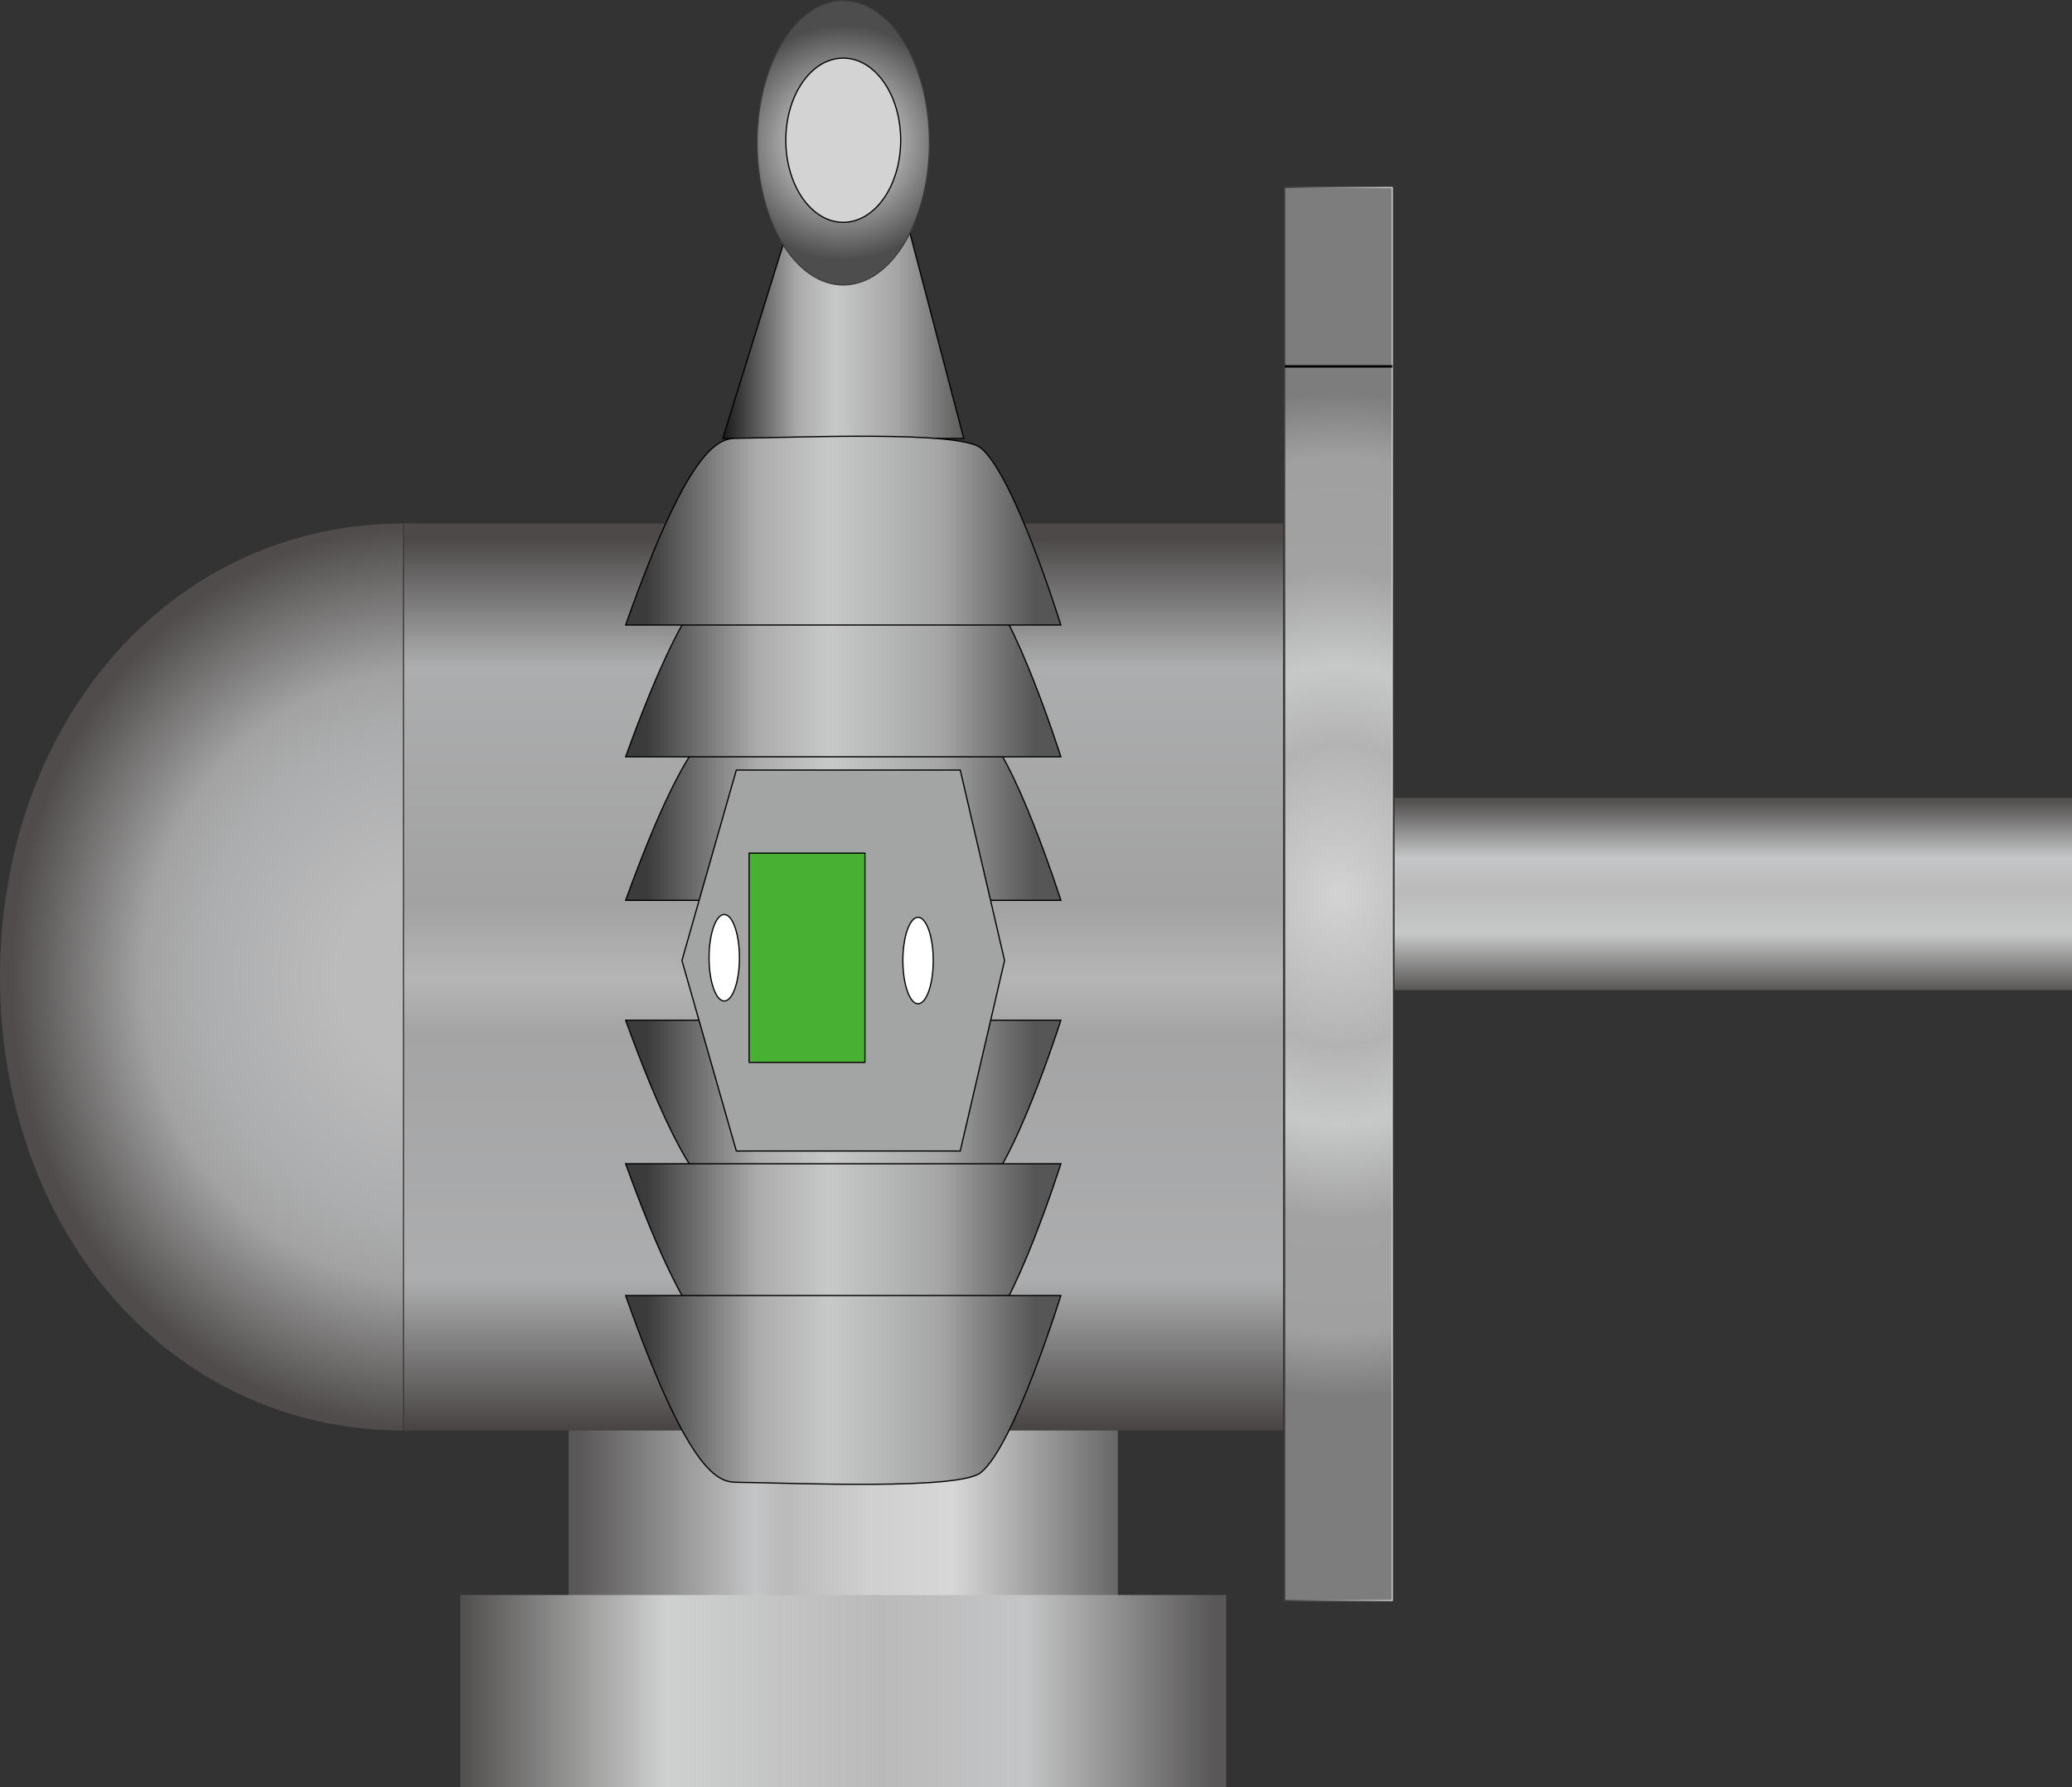 <?xml version="1.0" encoding="UTF-8" standalone="no"?>
<!-- Generator: Adobe Illustrator 16.0.0, SVG Export Plug-In . SVG Version: 6.00 Build 0)  -->

<svg
   xmlns:dc="http://purl.org/dc/elements/1.1/"
   xmlns:cc="http://creativecommons.org/ns#"
   xmlns:rdf="http://www.w3.org/1999/02/22-rdf-syntax-ns#"
   xmlns:svg="http://www.w3.org/2000/svg"
   xmlns="http://www.w3.org/2000/svg"
   xmlns:sodipodi="http://sodipodi.sourceforge.net/DTD/sodipodi-0.dtd"
   xmlns:inkscape="http://www.inkscape.org/namespaces/inkscape"
   version="1.1"
   id="图层_1"
   inkscape:version="0.48.3.1 r9886"
   sodipodi:docname="0102.svg"
   x="0px"
   y="0px"
   width="423.195px"
   height="365.035px"
   viewBox="0 0 423.195 365.035"
   enable-background="new 0 0 423.195 365.035"
   xml:space="preserve"><rect x="0" y="0" width="423.195" height="365.035" fill="#333333" stroke="none"/><defs
   id="defs211" />
<sodipodi:namedview
   id="namedview221"
   fit-margin-bottom="0"
   fit-margin-right="0"
   inkscape:window-height="848"
   inkscape:pageopacity="0"
   inkscape:pageshadow="2"
   inkscape:window-width="1440"
   inkscape:window-x="-8"
   inkscape:window-y="-8"
   inkscape:current-layer="图层_1"
   fit-margin-top="0"
   inkscape:zoom="2.2425732"
   showgrid="false"
   borderopacity="1"
   bordercolor="#666666"
   objecttolerance="10"
   pagecolor="#ffffff"
   inkscape:cy="121.58543"
   guidetolerance="10"
   inkscape:cx="247.74081"
   gridtolerance="10"
   fit-margin-left="0"
   inkscape:window-maximized="1">
	</sodipodi:namedview>
<linearGradient
   id="path8_1_"
   gradientUnits="userSpaceOnUse"
   x1="35.44"
   y1="1111.105"
   x2="35.44"
   y2="1111.105"
   gradientTransform="matrix(-1 0 0 1 326.817 -1110.977)">
	<stop
   offset="0"
   style="stop-color:#5B5959"
   id="stop5" />
	<stop
   offset="1"
   style="stop-color:#999999"
   id="stop7" />
</linearGradient>
<path
   id="path8"
   inkscape:connector-curvature="0"
   fill="url(#path8_1_)"
   stroke="#595757"
   stroke-width="0.25"
   stroke-miterlimit="10"
   d="  M291.377,0.129" />
<linearGradient
   id="rect21_1_"
   gradientUnits="userSpaceOnUse"
   x1="-931.715"
   y1="-5.318"
   x2="-905.834"
   y2="-5.318"
   gradientTransform="matrix(6.634514e-008 -1.518 0.711 3.107880e-008 357.798 -1211.935)">
	<stop
   offset="0"
   style="stop-color:#575554"
   id="stop11" />
	<stop
   offset="0.301"
   style="stop-color:#C7C8C8"
   id="stop13" />
	<stop
   offset="0.516"
   style="stop-color:#BABABB"
   id="stop15" />
	<stop
   offset="0.694"
   style="stop-color:#C4C5C6"
   id="stop17" />
	<stop
   offset="0.984"
   style="stop-color:#545251"
   id="stop19" />
</linearGradient>
<rect
   id="rect21"
   x="284.838"
   y="162.94"
   fill="url(#rect21_1_)"
   width="138.357"
   height="39.283" />
<radialGradient
   id="rect43_1_"
   cx="-167.518"
   cy="705.415"
   r="28.043"
   gradientTransform="matrix(-3.101 0 0 3.653 -246.067 -2394.088)"
   gradientUnits="userSpaceOnUse">
	<stop
   offset="0"
   style="stop-color:#D3D3D4"
   id="stop23" />
	<stop
   offset="0.301"
   style="stop-color:#B3B3B4"
   id="stop25" />
	<stop
   offset="0.457"
   style="stop-color:#C7C8C8"
   id="stop27" />
	<stop
   offset="0.645"
   style="stop-color:#A2A2A2"
   id="stop29" />
	<stop
   offset="0.871"
   style="stop-color:#A0A0A0"
   id="stop31" />
	<stop
   offset="1"
   style="stop-color:#7D7D7D"
   id="stop33" />
</radialGradient>
<linearGradient
   id="rect43_2_"
   gradientUnits="userSpaceOnUse"
   x1="42.335"
   y1="1293.557"
   x2="64.553"
   y2="1293.557"
   gradientTransform="matrix(-1 0 0 1 326.817 -1110.977)">
	<stop
   offset="0"
   style="stop-color:#D3D3D4"
   id="stop36" />
	<stop
   offset="0.72"
   style="stop-color:#737273"
   id="stop38" />
	<stop
   offset="1"
   style="stop-color:#484444"
   id="stop40" />
</linearGradient>
<rect
   id="rect43"
   x="262.388"
   y="38.299"
   fill="url(#rect43_1_)"
   stroke="url(#rect43_2_)"
   stroke-width="0.25"
   stroke-miterlimit="10"
   width="21.969"
   height="288.563" />
<line
   id="line45"
   fill="none"
   stroke="#000000"
   stroke-width="0.5"
   stroke-miterlimit="10"
   x1="284.357"
   y1="74.826"
   x2="262.39"
   y2="74.826" />
<radialGradient
   id="path56_1_"
   cx="137.559"
   cy="1079.525"
   r="67.309"
   gradientTransform="matrix(-1.268 0 0 1.388 260.607 -1298.849)"
   gradientUnits="userSpaceOnUse">
	<stop
   offset="0.204"
   style="stop-color:#BBBBBC"
   id="stop45" />
	<stop
   offset="0.532"
   style="stop-color:#ACADAE"
   id="stop47" />
	<stop
   offset="0.667"
   style="stop-color:#A2A2A2"
   id="stop49" />
	<stop
   offset="0.984"
   style="stop-color:#4F4C4B"
   id="stop51" />
</radialGradient>
<path
   id="path56"
   inkscape:connector-curvature="0"
   fill="url(#path56_1_)"
   d="M0,199.533c0,52.037,34.842,92.615,82.396,92.615  c47.563,0,89.831-40.578,89.832-92.615c0-52.04-42.271-92.617-89.832-92.617C34.842,106.916,0,147.493,0,199.533z" />
<linearGradient
   id="rect73_1_"
   gradientUnits="userSpaceOnUse"
   x1="-990.963"
   y1="-260.998"
   x2="-868.923"
   y2="-260.998"
   gradientTransform="matrix(6.634514e-008 -1.518 0.711 3.107880e-008 357.798 -1211.935)">
	<stop
   offset="0"
   style="stop-color:#474342"
   id="stop55" />
	<stop
   offset="0.167"
   style="stop-color:#ACADAE"
   id="stop57" />
	<stop
   offset="0.441"
   style="stop-color:#A4A4A5"
   id="stop59" />
	<stop
   offset="0.5"
   style="stop-color:#B5B5B6"
   id="stop61" />
	<stop
   offset="0.581"
   style="stop-color:#A2A2A2"
   id="stop63" />
	<stop
   offset="0.844"
   style="stop-color:#ACADAE"
   id="stop65" />
	<stop
   offset="0.984"
   style="stop-color:#4C4948"
   id="stop67" />
</linearGradient>
<rect
   id="rect73"
   x="82.398"
   y="106.916"
   fill="url(#rect73_1_)"
   width="179.659"
   height="185.232" />
<linearGradient
   id="rect88_1_"
   gradientUnits="userSpaceOnUse"
   x1="98.514"
   y1="1419.998"
   x2="210.661"
   y2="1419.998"
   gradientTransform="matrix(-1 0 0 1 326.817 -1110.977)">
	<stop
   offset="0"
   style="stop-color:#686767"
   id="stop71" />
	<stop
   offset="0.301"
   style="stop-color:#D7D7D8"
   id="stop73" />
	<stop
   offset="0.457"
   style="stop-color:#CFCFD0"
   id="stop75" />
	<stop
   offset="0.608"
   style="stop-color:#BABABB"
   id="stop77" />
	<stop
   offset="0.661"
   style="stop-color:#C4C5C6"
   id="stop79" />
	<stop
   offset="0.984"
   style="stop-color:#595757"
   id="stop81" />
</linearGradient>
<rect
   id="rect88"
   x="116.156"
   y="292.148"
   fill="url(#rect88_1_)"
   width="112.146"
   height="33.746" />
<linearGradient
   id="rect101_1_"
   gradientUnits="userSpaceOnUse"
   x1="-1026.045"
   y1="-371.017"
   x2="-1026.045"
   y2="-150.976"
   gradientTransform="matrix(6.634514e-008 -1.518 0.711 3.107880e-008 357.798 -1211.935)">
	<stop
   offset="0"
   style="stop-color:#514F4E"
   id="stop85" />
	<stop
   offset="0.269"
   style="stop-color:#CFD0D0"
   id="stop87" />
	<stop
   offset="0.548"
   style="stop-color:#BABABB"
   id="stop89" />
	<stop
   offset="0.737"
   style="stop-color:#C4C5C6"
   id="stop91" />
	<stop
   offset="0.984"
   style="stop-color:#595757"
   id="stop93" />
</linearGradient>
<rect
   id="rect101"
   x="94.004"
   y="325.754"
   fill="url(#rect101_1_)"
   width="156.449"
   height="39.281" />
<line
   id="line103"
   fill="none"
   stroke="#3E3A39"
   stroke-width="0.25"
   stroke-miterlimit="10"
   x1="82.396"
   y1="292.1"
   x2="82.396"
   y2="106.916" />
<linearGradient
   id="polygon116_1_"
   gradientUnits="userSpaceOnUse"
   x1="129.975"
   y1="1179.064"
   x2="179.202"
   y2="1179.064"
   gradientTransform="matrix(-1 0 0 1 326.817 -1110.977)">
	<stop
   offset="0"
   style="stop-color:#5E5D5C"
   id="stop98" />
	<stop
   offset="0.274"
   style="stop-color:#A5A5A6"
   id="stop100" />
	<stop
   offset="0.532"
   style="stop-color:#C7C8C8"
   id="stop102" />
	<stop
   offset="0.688"
   style="stop-color:#ABABAC"
   id="stop104" />
	<stop
   offset="1"
   style="stop-color:#191818"
   id="stop106" />
</linearGradient>
<polygon
   id="polygon116"
   fill="url(#polygon116_1_)"
   stroke="#000000"
   stroke-width="0.25"
   stroke-miterlimit="10"
   points="  160.99,46.627 185.601,46.627 196.842,89.549 147.615,89.549 " />
<radialGradient
   id="ellipse118_1_"
   cx="71.601"
   cy="-165.798"
   r="24.01"
   gradientTransform="matrix(-1 0 0 -1 243.831 -136.639)"
   gradientUnits="userSpaceOnUse">
	<stop
   offset="0"
   style="stop-color:#FFFFFF"
   id="stop110" />
	<stop
   offset="1"
   style="stop-color:#4D4D4D"
   id="stop112" />
</radialGradient>
<ellipse
   id="ellipse118"
   sodipodi:ry="29.034"
   sodipodi:rx="17.604"
   sodipodi:cx="333.93301"
   sodipodi:cy="209.59"
   fill="url(#ellipse118_1_)"
   stroke="#3E3A39"
   stroke-width="0.25"
   stroke-miterlimit="10"
   cx="172.23"
   cy="29.159"
   rx="17.604"
   ry="29.034">
</ellipse>
<path
   id="path120"
   inkscape:connector-curvature="0"
   fill="#D3D3D4"
   stroke="#000000"
   stroke-width="0.25"
   stroke-miterlimit="10"
   d="  M160.494,28.637c0,9.258,5.252,16.771,11.734,16.771c6.479,0,11.733-7.514,11.733-16.771c0-9.27-5.256-16.771-11.733-16.771  C165.746,11.863,160.494,19.367,160.494,28.637z" />
<linearGradient
   id="path135_1_"
   gradientUnits="userSpaceOnUse"
   x1="110.145"
   y1="1276.036"
   x2="199.032"
   y2="1276.036"
   gradientTransform="matrix(-1 0 0 1 326.817 -1110.977)">
	<stop
   offset="0.059"
   style="stop-color:#575657"
   id="stop117" />
	<stop
   offset="0.274"
   style="stop-color:#A5A5A6"
   id="stop119" />
	<stop
   offset="0.532"
   style="stop-color:#C7C8C8"
   id="stop121" />
	<stop
   offset="0.699"
   style="stop-color:#ABABAC"
   id="stop123" />
	<stop
   offset="0.78"
   style="stop-color:#888788"
   id="stop125" />
	<stop
   offset="0.952"
   style="stop-color:#3C3B3C"
   id="stop127" />
</linearGradient>
<path
   id="path135"
   inkscape:connector-curvature="0"
   fill="url(#path135_1_)"
   stroke="#000000"
   stroke-width="0.25"
   stroke-miterlimit="10"
   d="  M216.672,183.875c0,0-9.541-30.008-16.368-35.305c-4.466-3.455-37.298-2.082-49.459-1.923c-3.464,0.048-9.433-0.404-23.06,37.229  L216.672,183.875L216.672,183.875L216.672,183.875z" />
<linearGradient
   id="path148_1_"
   gradientUnits="userSpaceOnUse"
   x1="110.145"
   y1="1246.658"
   x2="199.032"
   y2="1246.658"
   gradientTransform="matrix(-1 0 0 1 326.817 -1110.977)">
	<stop
   offset="0.059"
   style="stop-color:#575657"
   id="stop131" />
	<stop
   offset="0.274"
   style="stop-color:#A5A5A6"
   id="stop133" />
	<stop
   offset="0.532"
   style="stop-color:#C7C8C8"
   id="stop135" />
	<stop
   offset="0.699"
   style="stop-color:#ABABAC"
   id="stop137" />
	<stop
   offset="0.78"
   style="stop-color:#888788"
   id="stop139" />
	<stop
   offset="0.952"
   style="stop-color:#3C3B3C"
   id="stop141" />
</linearGradient>
<path
   id="path148"
   inkscape:connector-curvature="0"
   fill="url(#path148_1_)"
   stroke="#000000"
   stroke-width="0.25"
   stroke-miterlimit="10"
   d="  M216.672,154.561c0,0-9.541-30.115-16.368-35.422c-4.466-3.469-37.298-2.092-49.459-1.93c-3.464,0.047-9.433-0.4-23.06,37.352  H216.672L216.672,154.561z" />
<linearGradient
   id="path161_1_"
   gradientUnits="userSpaceOnUse"
   x1="110.145"
   y1="1219.346"
   x2="199.032"
   y2="1219.346"
   gradientTransform="matrix(-1 0 0 1 326.817 -1110.977)">
	<stop
   offset="0.059"
   style="stop-color:#575657"
   id="stop145" />
	<stop
   offset="0.274"
   style="stop-color:#A5A5A6"
   id="stop147" />
	<stop
   offset="0.532"
   style="stop-color:#C7C8C8"
   id="stop149" />
	<stop
   offset="0.699"
   style="stop-color:#ABABAC"
   id="stop151" />
	<stop
   offset="0.78"
   style="stop-color:#888788"
   id="stop153" />
	<stop
   offset="0.952"
   style="stop-color:#3C3B3C"
   id="stop155" />
</linearGradient>
<path
   id="path161"
   inkscape:connector-curvature="0"
   fill="url(#path161_1_)"
   stroke="#000000"
   stroke-width="0.25"
   stroke-miterlimit="10"
   d="  M216.672,127.65c0,0-9.537-30.75-16.368-36.178c-4.462-3.543-37.302-2.131-49.459-1.969c-3.464,0.047-9.435-0.412-23.06,38.145  L216.672,127.65L216.672,127.65z" />
<g
   id="g163">
	
		<linearGradient
   id="path176_1_"
   gradientUnits="userSpaceOnUse"
   x1="110.145"
   y1="-799.07"
   x2="199.032"
   y2="-799.07"
   gradientTransform="matrix(-1 0 0 -1 326.817 -571.889)">
		<stop
   offset="0.059"
   style="stop-color:#575657"
   id="stop160" />
		<stop
   offset="0.274"
   style="stop-color:#A5A5A6"
   id="stop162" />
		<stop
   offset="0.532"
   style="stop-color:#C7C8C8"
   id="stop164" />
		<stop
   offset="0.699"
   style="stop-color:#ABABAC"
   id="stop166" />
		<stop
   offset="0.78"
   style="stop-color:#888788"
   id="stop168" />
		<stop
   offset="0.952"
   style="stop-color:#3C3B3C"
   id="stop170" />
	</linearGradient>
	
		<path
   id="path176"
   inkscape:connector-curvature="0"
   fill="url(#path176_1_)"
   stroke="#000000"
   stroke-width="0.25"
   stroke-miterlimit="10"
   d="   M216.672,208.367c0,0-9.542,30.004-16.369,35.301c-4.466,3.459-37.297,2.086-49.458,1.926c-3.464-0.047-9.433,0.406-23.06-37.227   H216.672z" />
	
		<linearGradient
   id="path189_1_"
   gradientUnits="userSpaceOnUse"
   x1="110.145"
   y1="-828.448"
   x2="199.032"
   y2="-828.448"
   gradientTransform="matrix(-1 0 0 -1 326.817 -571.889)">
		<stop
   offset="0.059"
   style="stop-color:#575657"
   id="stop174" />
		<stop
   offset="0.274"
   style="stop-color:#A5A5A6"
   id="stop176" />
		<stop
   offset="0.532"
   style="stop-color:#C7C8C8"
   id="stop178" />
		<stop
   offset="0.699"
   style="stop-color:#ABABAC"
   id="stop180" />
		<stop
   offset="0.78"
   style="stop-color:#888788"
   id="stop182" />
		<stop
   offset="0.952"
   style="stop-color:#3C3B3C"
   id="stop184" />
	</linearGradient>
	
		<path
   id="path189"
   inkscape:connector-curvature="0"
   fill="url(#path189_1_)"
   stroke="#000000"
   stroke-width="0.25"
   stroke-miterlimit="10"
   d="   M216.672,237.68c0,0-9.542,30.111-16.369,35.422c-4.466,3.476-37.297,2.094-49.458,1.93c-3.464-0.047-9.433,0.402-23.06-37.352   H216.672z" />
	
		<linearGradient
   id="path202_1_"
   gradientUnits="userSpaceOnUse"
   x1="110.145"
   y1="-855.759"
   x2="199.032"
   y2="-855.759"
   gradientTransform="matrix(-1 0 0 -1 326.817 -571.889)">
		<stop
   offset="0.059"
   style="stop-color:#575657"
   id="stop188" />
		<stop
   offset="0.274"
   style="stop-color:#A5A5A6"
   id="stop190" />
		<stop
   offset="0.532"
   style="stop-color:#C7C8C8"
   id="stop192" />
		<stop
   offset="0.699"
   style="stop-color:#ABABAC"
   id="stop194" />
		<stop
   offset="0.78"
   style="stop-color:#888788"
   id="stop196" />
		<stop
   offset="0.952"
   style="stop-color:#3C3B3C"
   id="stop198" />
	</linearGradient>
	
		<path
   id="path202"
   inkscape:connector-curvature="0"
   fill="url(#path202_1_)"
   stroke="#000000"
   stroke-width="0.25"
   stroke-miterlimit="10"
   d="   M216.672,264.59c0,0-9.538,30.752-16.369,36.178c-4.462,3.543-37.301,2.133-49.458,1.967c-3.464-0.045-9.435,0.416-23.06-38.145   H216.672L216.672,264.59z" />
</g>
<polygon
   id="polygon206"
   fill="#A3A4A4"
   stroke="#000000"
   stroke-width="0.25"
   stroke-miterlimit="10"
   points="196.127,157.271   150.39,157.271 139.283,196.173 150.39,235.074 196.126,235.074 205.176,196.173 " />
<g
   id="light"
   inkscape:label="#g3190"><rect
     height="42.737"
     width="23.646"
     stroke-miterlimit="10"
     stroke-width="0.25"
     stroke="#000000"
     fill="#48B134"
     y="174.236"
     x="153.01"
     id="rect208" /></g>
<ellipse
   id="ellipse210"
   sodipodi:ry="8.8319998"
   sodipodi:rx="3.0999999"
   sodipodi:cx="318.65399"
   sodipodi:cy="376.60501"
   fill="#FFFFFF"
   stroke="#000000"
   stroke-width="0.25"
   stroke-miterlimit="10"
   cx="187.508"
   cy="196.173"
   rx="3.101"
   ry="8.832">
</ellipse>
<path
   id="path212"
   inkscape:connector-curvature="0"
   fill="#FFFFFF"
   stroke="#000000"
   stroke-width="0.25"
   stroke-miterlimit="10"
   d="  M144.822,195.604c0,4.879,1.387,8.832,3.098,8.832c1.716,0,3.105-3.953,3.105-8.832c0-4.873-1.394-8.834-3.105-8.834  C146.209,186.77,144.822,190.73,144.822,195.604z" />
<linearGradient
   id="path219_1_"
   gradientUnits="userSpaceOnUse"
   x1="294.634"
   y1="1311.869"
   x2="294.634"
   y2="1311.869"
   gradientTransform="matrix(-1 0 0 1 326.817 -1110.977)">
	<stop
   offset="0"
   style="stop-color:#5B5959"
   id="stop206" />
	<stop
   offset="1"
   style="stop-color:#999999"
   id="stop208" />
</linearGradient>
<path
   id="path219"
   inkscape:connector-curvature="0"
   fill="url(#path219_1_)"
   stroke="#595757"
   stroke-width="0.25"
   stroke-miterlimit="10"
   d="  M32.183,200.893" />
</svg>